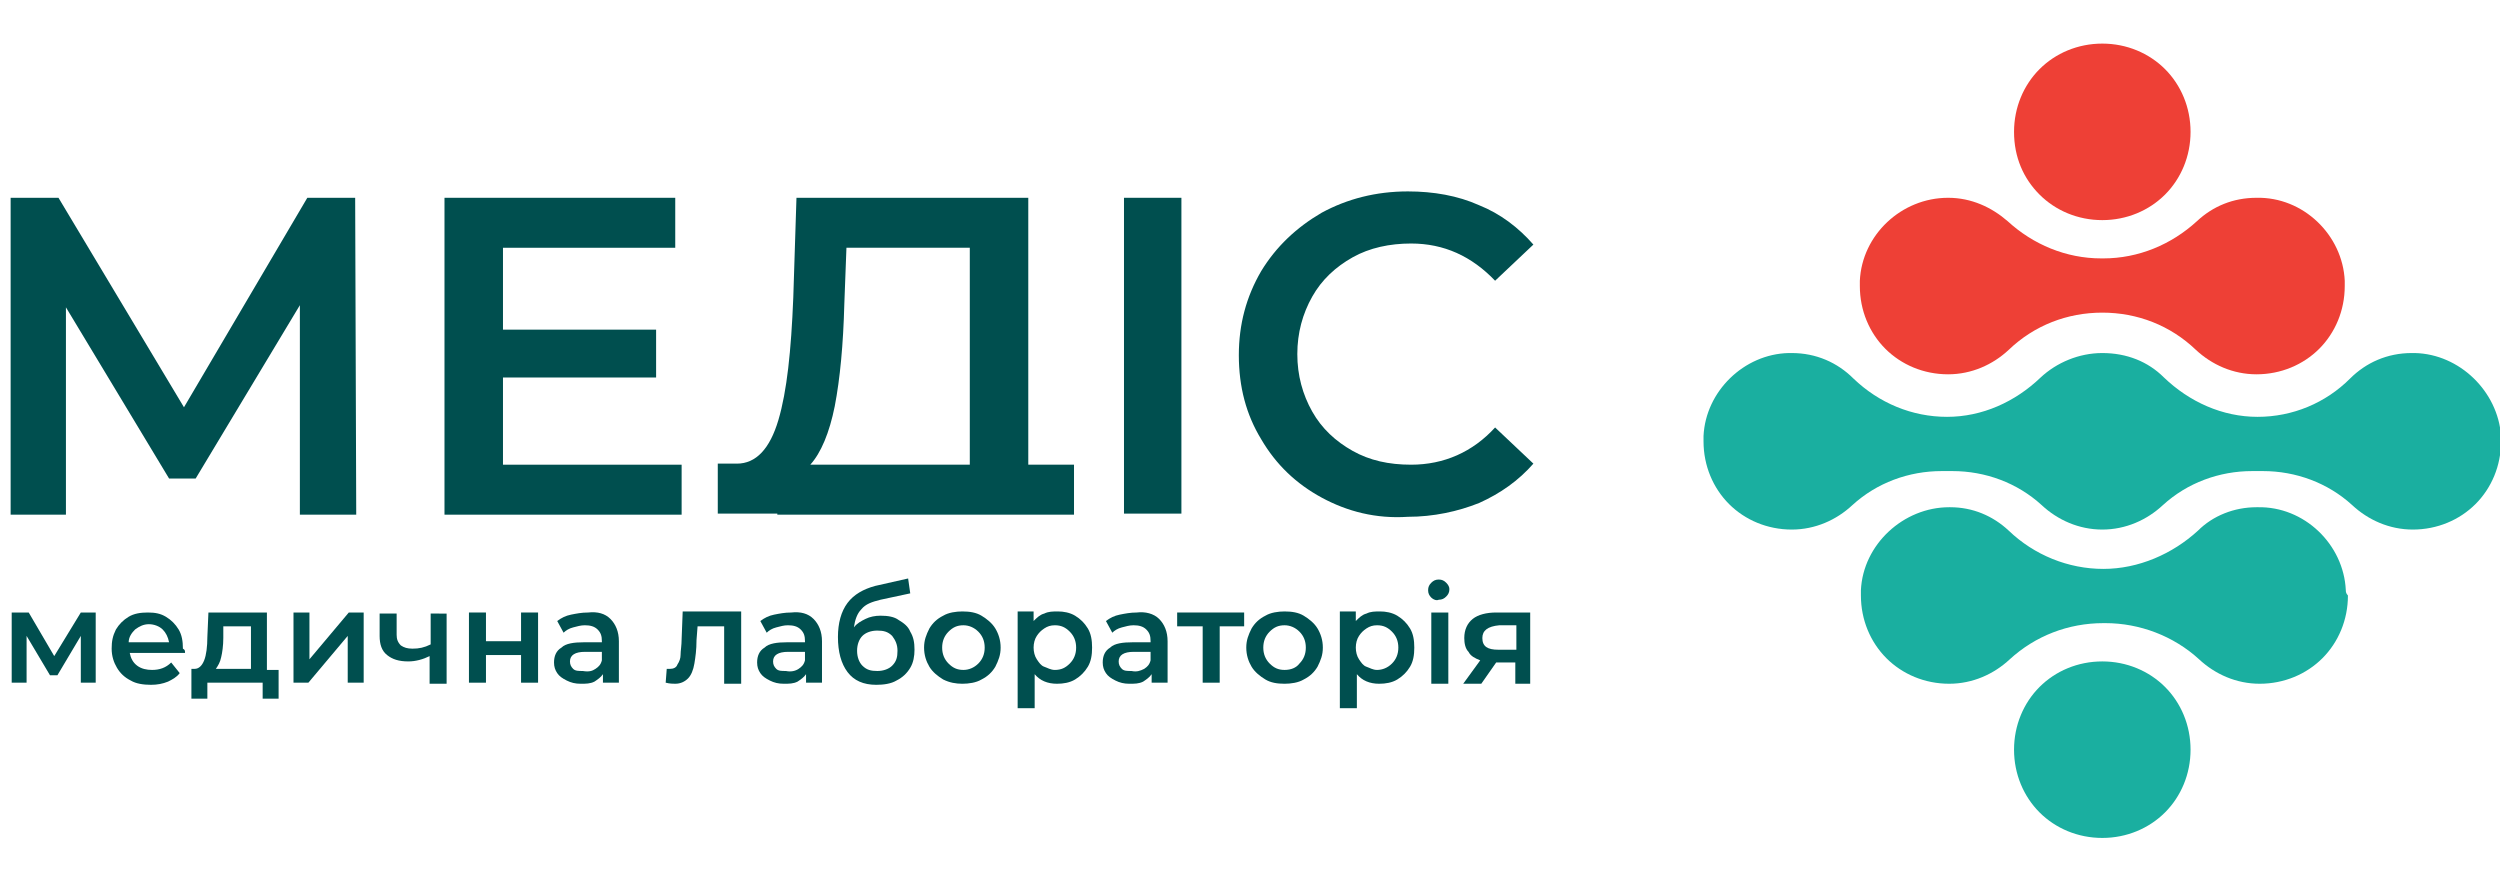 <?xml version="1.0" encoding="utf-8"?>
<!-- Generator: Adobe Illustrator 23.1.0, SVG Export Plug-In . SVG Version: 6.00 Build 0)  -->
<svg version="1.1" id="Layer_1" xmlns="http://www.w3.org/2000/svg" xmlns:xlink="http://www.w3.org/1999/xlink" x="0px" y="0px"
	 viewBox="0 0 235.1 82.8" style="enable-background:new 0 0 235.1 82.8;" xml:space="preserve">
<style type="text/css">
	.st0{fill:#004F4F;}
	.st1{fill:#1AAFA0;}
	.st2{fill:#EE4036;}
</style>
<g>
	<polygon class="st0" points="7.6,64.2 7.6,59.8 5.4,63.5 4.7,63.5 2.5,59.8 2.5,64.2 1.1,64.2 1.1,57.6 2.7,57.6 5.1,61.7 
		7.6,57.6 9,57.6 9,64.2 	"/>
	<path class="st0" d="M17.4,61.4h-5.2c0.1,0.5,0.3,0.9,0.7,1.2c0.4,0.3,0.9,0.4,1.4,0.4c0.7,0,1.3-0.2,1.8-0.7l0.8,1
		c-0.3,0.4-0.7,0.6-1.1,0.8c-0.5,0.2-1,0.3-1.6,0.3c-0.7,0-1.4-0.1-1.9-0.4c-0.6-0.3-1-0.7-1.3-1.2c-0.3-0.5-0.5-1.1-0.5-1.8
		c0-0.7,0.1-1.2,0.4-1.8c0.3-0.5,0.7-0.9,1.2-1.2c0.5-0.3,1.1-0.4,1.8-0.4c0.7,0,1.2,0.1,1.7,0.4c0.5,0.3,0.9,0.7,1.2,1.2
		c0.3,0.5,0.4,1.1,0.4,1.8C17.4,61.1,17.4,61.2,17.4,61.4 M12.7,59.2c-0.3,0.3-0.6,0.7-0.6,1.2h3.8c-0.1-0.5-0.3-0.9-0.6-1.2
		c-0.3-0.3-0.8-0.5-1.3-0.5C13.5,58.7,13.1,58.9,12.7,59.2"/>
	<path class="st0" d="M26.2,62.9v2.8h-1.5v-1.5h-5.2v1.5h-1.5v-2.8h0.3c0.4,0,0.7-0.3,0.9-0.8c0.2-0.5,0.3-1.3,0.3-2.2l0.1-2.3h5.5
		v5.4H26.2z M20.8,61.8c-0.1,0.5-0.3,0.8-0.5,1.1h3.3v-4H21l0,1.1C21,60.7,20.9,61.4,20.8,61.8"/>
	<polygon class="st0" points="27.6,57.6 29.1,57.6 29.1,62 32.8,57.6 34.2,57.6 34.2,64.2 32.7,64.2 32.7,59.8 29,64.2 27.6,64.2 	
		"/>
	<path class="st0" d="M42,57.6v6.7h-1.6v-2.6c-0.6,0.3-1.3,0.5-2,0.5c-0.9,0-1.5-0.2-2-0.6c-0.5-0.4-0.7-1-0.7-1.8v-2.1h1.6v2
		c0,0.4,0.1,0.7,0.4,1c0.3,0.2,0.6,0.3,1.1,0.3c0.6,0,1.1-0.1,1.7-0.4v-2.9H42z"/>
	<polygon class="st0" points="44.1,57.6 45.7,57.6 45.7,60.3 49,60.3 49,57.6 50.6,57.6 50.6,64.2 49,64.2 49,61.6 45.7,61.6 
		45.7,64.2 44.1,64.2 	"/>
	<path class="st0" d="M57.4,58.2c0.5,0.5,0.8,1.2,0.8,2.1v3.9h-1.5v-0.8c-0.2,0.3-0.5,0.5-0.8,0.7c-0.4,0.2-0.8,0.2-1.3,0.2
		c-0.5,0-0.9-0.1-1.3-0.3c-0.4-0.2-0.7-0.4-0.9-0.7c-0.2-0.3-0.3-0.6-0.3-1c0-0.6,0.2-1.1,0.7-1.4c0.4-0.4,1.2-0.5,2.1-0.5h1.7v-0.1
		c0-0.5-0.1-0.8-0.4-1.1c-0.3-0.3-0.7-0.4-1.2-0.4c-0.4,0-0.7,0.1-1.1,0.2c-0.4,0.1-0.7,0.3-0.9,0.5l-0.6-1.1
		c0.4-0.3,0.8-0.5,1.3-0.6c0.5-0.1,1-0.2,1.6-0.2C56.2,57.5,56.9,57.7,57.4,58.2 M56,62.9c0.3-0.2,0.5-0.4,0.6-0.8v-0.8h-1.6
		c-0.9,0-1.4,0.3-1.4,0.9c0,0.3,0.1,0.5,0.3,0.7c0.2,0.2,0.5,0.2,0.9,0.2C55.4,63.2,55.7,63.1,56,62.9"/>
	<path class="st0" d="M69.7,57.6v6.7h-1.6v-5.4h-2.5l-0.1,1.3c0,0.9-0.1,1.6-0.2,2.2c-0.1,0.6-0.3,1.1-0.6,1.4
		c-0.3,0.3-0.7,0.5-1.2,0.5c-0.2,0-0.5,0-0.9-0.1l0.1-1.3c0.1,0,0.2,0,0.3,0c0.3,0,0.6-0.1,0.7-0.4c0.2-0.3,0.3-0.6,0.3-0.9
		c0-0.4,0.1-0.9,0.1-1.5l0.1-2.6H69.7z"/>
	<path class="st0" d="M76.5,58.2c0.5,0.5,0.8,1.2,0.8,2.1v3.9h-1.5v-0.8c-0.2,0.3-0.5,0.5-0.8,0.7c-0.4,0.2-0.8,0.2-1.3,0.2
		c-0.5,0-0.9-0.1-1.3-0.3c-0.4-0.2-0.7-0.4-0.9-0.7c-0.2-0.3-0.3-0.6-0.3-1c0-0.6,0.2-1.1,0.7-1.4c0.4-0.4,1.2-0.5,2.1-0.5h1.7v-0.1
		c0-0.5-0.1-0.8-0.4-1.1c-0.3-0.3-0.7-0.4-1.2-0.4c-0.4,0-0.7,0.1-1.1,0.2c-0.4,0.1-0.7,0.3-0.9,0.5l-0.6-1.1
		c0.4-0.3,0.8-0.5,1.3-0.6c0.5-0.1,1-0.2,1.6-0.2C75.3,57.5,76,57.7,76.5,58.2 M75.1,62.9c0.3-0.2,0.5-0.4,0.6-0.8v-0.8h-1.6
		c-0.9,0-1.4,0.3-1.4,0.9c0,0.3,0.1,0.5,0.3,0.7c0.2,0.2,0.5,0.2,0.9,0.2C74.4,63.2,74.8,63.1,75.1,62.9"/>
	<path class="st0" d="M84.5,58.3c0.5,0.3,0.9,0.6,1.1,1.1c0.3,0.5,0.4,1,0.4,1.7c0,0.6-0.1,1.2-0.4,1.7c-0.3,0.5-0.7,0.9-1.3,1.2
		c-0.5,0.3-1.2,0.4-1.9,0.4c-1.2,0-2.1-0.4-2.7-1.2c-0.6-0.8-0.9-1.9-0.9-3.3c0-1.3,0.3-2.4,0.9-3.2c0.6-0.8,1.5-1.3,2.6-1.6
		l3.1-0.7l0.2,1.4l-2.8,0.6c-0.8,0.2-1.4,0.4-1.8,0.9c-0.4,0.4-0.6,1-0.7,1.7c0.3-0.4,0.7-0.6,1.1-0.8c0.4-0.2,0.9-0.3,1.4-0.3
		C83.5,57.9,84.1,58,84.5,58.3 M83.9,62.6c0.4-0.4,0.5-0.8,0.5-1.4s-0.2-1-0.5-1.4c-0.4-0.4-0.8-0.5-1.4-0.5c-0.6,0-1.1,0.2-1.4,0.5
		s-0.5,0.8-0.5,1.4c0,0.6,0.2,1.1,0.5,1.4c0.4,0.4,0.8,0.5,1.4,0.5C83.1,63.1,83.6,62.9,83.9,62.6"/>
	<path class="st0" d="M88.7,63.9c-0.5-0.3-1-0.7-1.3-1.2c-0.3-0.5-0.5-1.1-0.5-1.8c0-0.7,0.2-1.2,0.5-1.8c0.3-0.5,0.7-0.9,1.3-1.2
		c0.5-0.3,1.2-0.4,1.8-0.4c0.7,0,1.3,0.1,1.8,0.4c0.5,0.3,1,0.7,1.3,1.2c0.3,0.5,0.5,1.1,0.5,1.8c0,0.7-0.2,1.2-0.5,1.8
		c-0.3,0.5-0.7,0.9-1.3,1.2c-0.5,0.3-1.2,0.4-1.8,0.4C89.9,64.3,89.3,64.2,88.7,63.9 M92,62.4c0.4-0.4,0.6-0.9,0.6-1.5
		c0-0.6-0.2-1.1-0.6-1.5c-0.4-0.4-0.9-0.6-1.4-0.6c-0.6,0-1,0.2-1.4,0.6c-0.4,0.4-0.6,0.9-0.6,1.5c0,0.6,0.2,1.1,0.6,1.5
		c0.4,0.4,0.8,0.6,1.4,0.6C91.1,63,91.6,62.8,92,62.4"/>
	<path class="st0" d="M101.1,57.9c0.5,0.3,0.9,0.7,1.2,1.2c0.3,0.5,0.4,1.1,0.4,1.8c0,0.7-0.1,1.3-0.4,1.8c-0.3,0.5-0.7,0.9-1.2,1.2
		c-0.5,0.3-1.1,0.4-1.7,0.4c-0.9,0-1.6-0.3-2.1-0.9v3.2h-1.6v-9.1h1.5v0.9c0.3-0.3,0.6-0.6,1-0.7c0.4-0.2,0.8-0.2,1.3-0.2
		C100,57.5,100.6,57.6,101.1,57.9 M100.6,62.4c0.4-0.4,0.6-0.9,0.6-1.5c0-0.6-0.2-1.1-0.6-1.5c-0.4-0.4-0.8-0.6-1.4-0.6
		c-0.4,0-0.7,0.1-1,0.3s-0.5,0.4-0.7,0.7c-0.2,0.3-0.3,0.7-0.3,1.1c0,0.4,0.1,0.8,0.3,1.1c0.2,0.3,0.4,0.6,0.7,0.7s0.6,0.3,1,0.3
		C99.8,63,100.2,62.8,100.6,62.4"/>
	<path class="st0" d="M109,58.2c0.5,0.5,0.8,1.2,0.8,2.1v3.9h-1.5v-0.8c-0.2,0.3-0.5,0.5-0.8,0.7c-0.4,0.2-0.8,0.2-1.3,0.2
		c-0.5,0-0.9-0.1-1.3-0.3c-0.4-0.2-0.7-0.4-0.9-0.7c-0.2-0.3-0.3-0.6-0.3-1c0-0.6,0.2-1.1,0.7-1.4c0.4-0.4,1.2-0.5,2.1-0.5h1.7v-0.1
		c0-0.5-0.1-0.8-0.4-1.1c-0.3-0.3-0.7-0.4-1.2-0.4c-0.4,0-0.7,0.1-1.1,0.2c-0.4,0.1-0.7,0.3-0.9,0.5l-0.6-1.1
		c0.4-0.3,0.8-0.5,1.3-0.6c0.5-0.1,1-0.2,1.6-0.2C107.7,57.5,108.5,57.7,109,58.2 M107.6,62.9c0.3-0.2,0.5-0.4,0.6-0.8v-0.8h-1.6
		c-0.9,0-1.4,0.3-1.4,0.9c0,0.3,0.1,0.5,0.3,0.7c0.2,0.2,0.5,0.2,0.9,0.2C106.9,63.2,107.2,63.1,107.6,62.9"/>
	<polygon class="st0" points="117,58.9 114.7,58.9 114.7,64.2 113.1,64.2 113.1,58.9 110.7,58.9 110.7,57.6 117,57.6 	"/>
	<path class="st0" d="M119,63.9c-0.5-0.3-1-0.7-1.3-1.2c-0.3-0.5-0.5-1.1-0.5-1.8c0-0.7,0.2-1.2,0.5-1.8c0.3-0.5,0.7-0.9,1.3-1.2
		c0.5-0.3,1.2-0.4,1.8-0.4c0.7,0,1.3,0.1,1.8,0.4c0.5,0.3,1,0.7,1.3,1.2c0.3,0.5,0.5,1.1,0.5,1.8c0,0.7-0.2,1.2-0.5,1.8
		c-0.3,0.5-0.7,0.9-1.3,1.2c-0.5,0.3-1.2,0.4-1.8,0.4C120.1,64.3,119.5,64.2,119,63.9 M122.2,62.4c0.4-0.4,0.6-0.9,0.6-1.5
		c0-0.6-0.2-1.1-0.6-1.5c-0.4-0.4-0.9-0.6-1.4-0.6c-0.6,0-1,0.2-1.4,0.6c-0.4,0.4-0.6,0.9-0.6,1.5c0,0.6,0.2,1.1,0.6,1.5
		c0.4,0.4,0.8,0.6,1.4,0.6C121.4,63,121.9,62.8,122.2,62.4"/>
	<path class="st0" d="M131.4,57.9c0.5,0.3,0.9,0.7,1.2,1.2c0.3,0.5,0.4,1.1,0.4,1.8c0,0.7-0.1,1.3-0.4,1.8c-0.3,0.5-0.7,0.9-1.2,1.2
		c-0.5,0.3-1.1,0.4-1.7,0.4c-0.9,0-1.6-0.3-2.1-0.9v3.2h-1.6v-9.1h1.5v0.9c0.3-0.3,0.6-0.6,1-0.7c0.4-0.2,0.8-0.2,1.3-0.2
		C130.3,57.5,130.9,57.6,131.4,57.9 M130.9,62.4c0.4-0.4,0.6-0.9,0.6-1.5c0-0.6-0.2-1.1-0.6-1.5c-0.4-0.4-0.8-0.6-1.4-0.6
		c-0.4,0-0.7,0.1-1,0.3s-0.5,0.4-0.7,0.7c-0.2,0.3-0.3,0.7-0.3,1.1c0,0.4,0.1,0.8,0.3,1.1c0.2,0.3,0.4,0.6,0.7,0.7s0.6,0.3,1,0.3
		C130,63,130.5,62.8,130.9,62.4"/>
	<path class="st0" d="M134.6,56.2c-0.2-0.2-0.3-0.4-0.3-0.7c0-0.3,0.1-0.5,0.3-0.7c0.2-0.2,0.4-0.3,0.7-0.3c0.3,0,0.5,0.1,0.7,0.3
		c0.2,0.2,0.3,0.4,0.3,0.6c0,0.3-0.1,0.5-0.3,0.7c-0.2,0.2-0.4,0.3-0.7,0.3C135.1,56.5,134.8,56.4,134.6,56.2 M134.6,57.6h1.6v6.7
		h-1.6V57.6z"/>
	<path class="st0" d="M143.9,57.6v6.7h-1.4v-2h-1.8l-1.4,2h-1.7l1.6-2.2c-0.5-0.2-0.9-0.4-1.1-0.8c-0.3-0.3-0.4-0.8-0.4-1.3
		c0-0.8,0.3-1.4,0.8-1.8c0.5-0.4,1.3-0.6,2.2-0.6H143.9z M139.4,60c0,0.8,0.5,1.1,1.5,1.1h1.7v-2.3h-1.6
		C139.9,58.9,139.4,59.3,139.4,60"/>
	<polygon class="st0" points="28.2,48.4 28.2,28.7 18.4,45 15.9,45 6.2,28.9 6.2,48.4 1,48.4 1,18.6 5.5,18.6 17.3,38.3 28.9,18.6 
		33.4,18.6 33.5,48.4 	"/>
	<polygon class="st0" points="64.1,43.7 64.1,48.4 41.8,48.4 41.8,18.6 63.5,18.6 63.5,23.3 47.3,23.3 47.3,31 61.7,31 61.7,35.5 
		47.3,35.5 47.3,43.7 	"/>
	<rect x="105.7" y="18.6" class="st0" width="5.4" height="29.7"/>
	<path class="st0" d="M124.3,46.8c-2.4-1.3-4.3-3.1-5.7-5.5c-1.4-2.3-2.1-4.9-2.1-7.9c0-2.9,0.7-5.5,2.1-7.9
		c1.4-2.3,3.3-4.1,5.7-5.5c2.4-1.3,5.1-2,8.1-2c2.4,0,4.7,0.4,6.7,1.3c2,0.8,3.7,2.1,5.1,3.7l-3.6,3.4c-2.2-2.3-4.8-3.5-7.9-3.5
		c-2,0-3.9,0.4-5.5,1.3c-1.6,0.9-2.9,2.1-3.8,3.7c-0.9,1.6-1.4,3.4-1.4,5.4c0,2,0.5,3.8,1.4,5.4c0.9,1.6,2.2,2.8,3.8,3.7
		c1.6,0.9,3.4,1.3,5.5,1.3c3.1,0,5.8-1.2,7.9-3.5l3.6,3.4c-1.4,1.6-3.1,2.8-5.1,3.7c-2,0.8-4.3,1.3-6.7,1.3
		C129.4,48.8,126.7,48.1,124.3,46.8"/>
	<path class="st0" d="M73.1,48.4h22.8h5.1v-4.7h-4.3V18.6H74.9l-0.3,9.4c-0.2,5-0.6,8.8-1.4,11.5c-0.8,2.7-2.1,4.1-3.9,4.1h-1.8
		l0,4.7H73.1z M78.5,38.2c0.5-2.6,0.8-5.8,0.9-9.6l0.2-5.3h11.6v20.4H76.2C77.2,42.6,78,40.7,78.5,38.2"/>
</g>
<g>
	<path class="st1" d="M227.1,33.2c-0.1,0-0.2,0-0.3,0c-2.3,0-4.3,0.9-5.8,2.4c-2.3,2.3-5.4,3.6-8.7,3.6c-3.3,0-6.4-1.4-8.8-3.7
		c-1.5-1.5-3.5-2.3-5.8-2.3c-2.2,0-4.3,0.9-5.8,2.3c-2.4,2.3-5.5,3.7-8.8,3.7h0c-3.3,0-6.4-1.3-8.8-3.6c-1.5-1.5-3.5-2.4-5.8-2.4
		c-0.1,0-0.2,0-0.3,0h0c-4.2,0.1-7.8,3.6-8,7.8c0,0.2,0,0.3,0,0.5c0,2.3,0.9,4.4,2.4,5.9c1.5,1.5,3.6,2.4,5.9,2.4
		c2.2,0,4.2-0.9,5.7-2.3c2.3-2.1,5.3-3.2,8.4-3.2h1c3.1,0,6.1,1.1,8.4,3.2c1.5,1.4,3.5,2.3,5.7,2.3c2.2,0,4.2-0.9,5.7-2.3
		c2.3-2.1,5.3-3.2,8.4-3.2h1c3.1,0,6.1,1.1,8.4,3.2c1.5,1.4,3.5,2.3,5.7,2.3c2.3,0,4.4-0.9,5.9-2.4c1.5-1.5,2.4-3.6,2.4-5.9
		c0-0.2,0-0.3,0-0.5C234.9,36.8,231.3,33.3,227.1,33.2"/>
	<path class="st1" d="M220.6,55.5c-0.2-4.3-3.9-7.9-8.3-7.8l-0.1,0h0h0c-2.1,0-4.1,0.8-5.5,2.2c-2.4,2.2-5.6,3.6-8.9,3.6
		c-3.3,0-6.5-1.3-8.9-3.6c-1.5-1.4-3.4-2.2-5.5-2.2l-0.1,0c-4.3,0-8.1,3.5-8.3,7.8c0,0.2,0,0.3,0,0.5c0,2.3,0.9,4.4,2.4,5.9
		c1.5,1.5,3.6,2.4,5.9,2.4c2.2,0,4.2-0.9,5.7-2.3c2.4-2.2,5.5-3.4,8.8-3.4h0.2c3.2,0,6.4,1.2,8.8,3.4c1.5,1.4,3.5,2.3,5.7,2.3
		c2.3,0,4.4-0.9,5.9-2.4c1.5-1.5,2.4-3.6,2.4-5.9C220.6,55.8,220.6,55.6,220.6,55.5"/>
	<path class="st2" d="M191.8,18.3c1.5,1.5,3.6,2.4,5.9,2.4c2.3,0,4.4-0.9,5.9-2.4c1.5-1.5,2.4-3.6,2.4-5.9s-0.9-4.4-2.4-5.9
		c-1.5-1.5-3.6-2.4-5.9-2.4c-2.3,0-4.4,0.9-5.9,2.4c-1.5,1.5-2.4,3.6-2.4,5.9C189.4,14.8,190.3,16.8,191.8,18.3"/>
	<path class="st2" d="M183.2,18.6L183.2,18.6c-4.4,0-8.1,3.5-8.3,7.8c0,0.2,0,0.3,0,0.5c0,2.3,0.9,4.4,2.4,5.9
		c1.5,1.5,3.6,2.4,5.9,2.4c2.2,0,4.2-0.9,5.7-2.3c2.4-2.3,5.5-3.5,8.8-3.5c3.3,0,6.4,1.2,8.8,3.5c1.5,1.4,3.5,2.3,5.7,2.3
		c2.3,0,4.4-0.9,5.9-2.4c1.5-1.5,2.4-3.6,2.4-5.9c0-0.2,0-0.3,0-0.5c-0.2-4.3-3.9-7.9-8.3-7.8h0h0h0c-2.2,0-4.1,0.8-5.6,2.2
		c-2.4,2.2-5.5,3.5-8.8,3.5h-0.2c-3.3,0-6.4-1.3-8.8-3.5C187.3,19.5,185.4,18.6,183.2,18.6"/>
	<path class="st1" d="M203.6,64.6c-1.5-1.5-3.6-2.4-5.9-2.4c-2.3,0-4.4,0.9-5.9,2.4c-1.5,1.5-2.4,3.6-2.4,5.9s0.9,4.4,2.4,5.9
		c1.5,1.5,3.6,2.4,5.9,2.4c2.3,0,4.4-0.9,5.9-2.4c1.5-1.5,2.4-3.6,2.4-5.9C206,68.2,205.1,66.1,203.6,64.6"/>
</g>
</svg>
